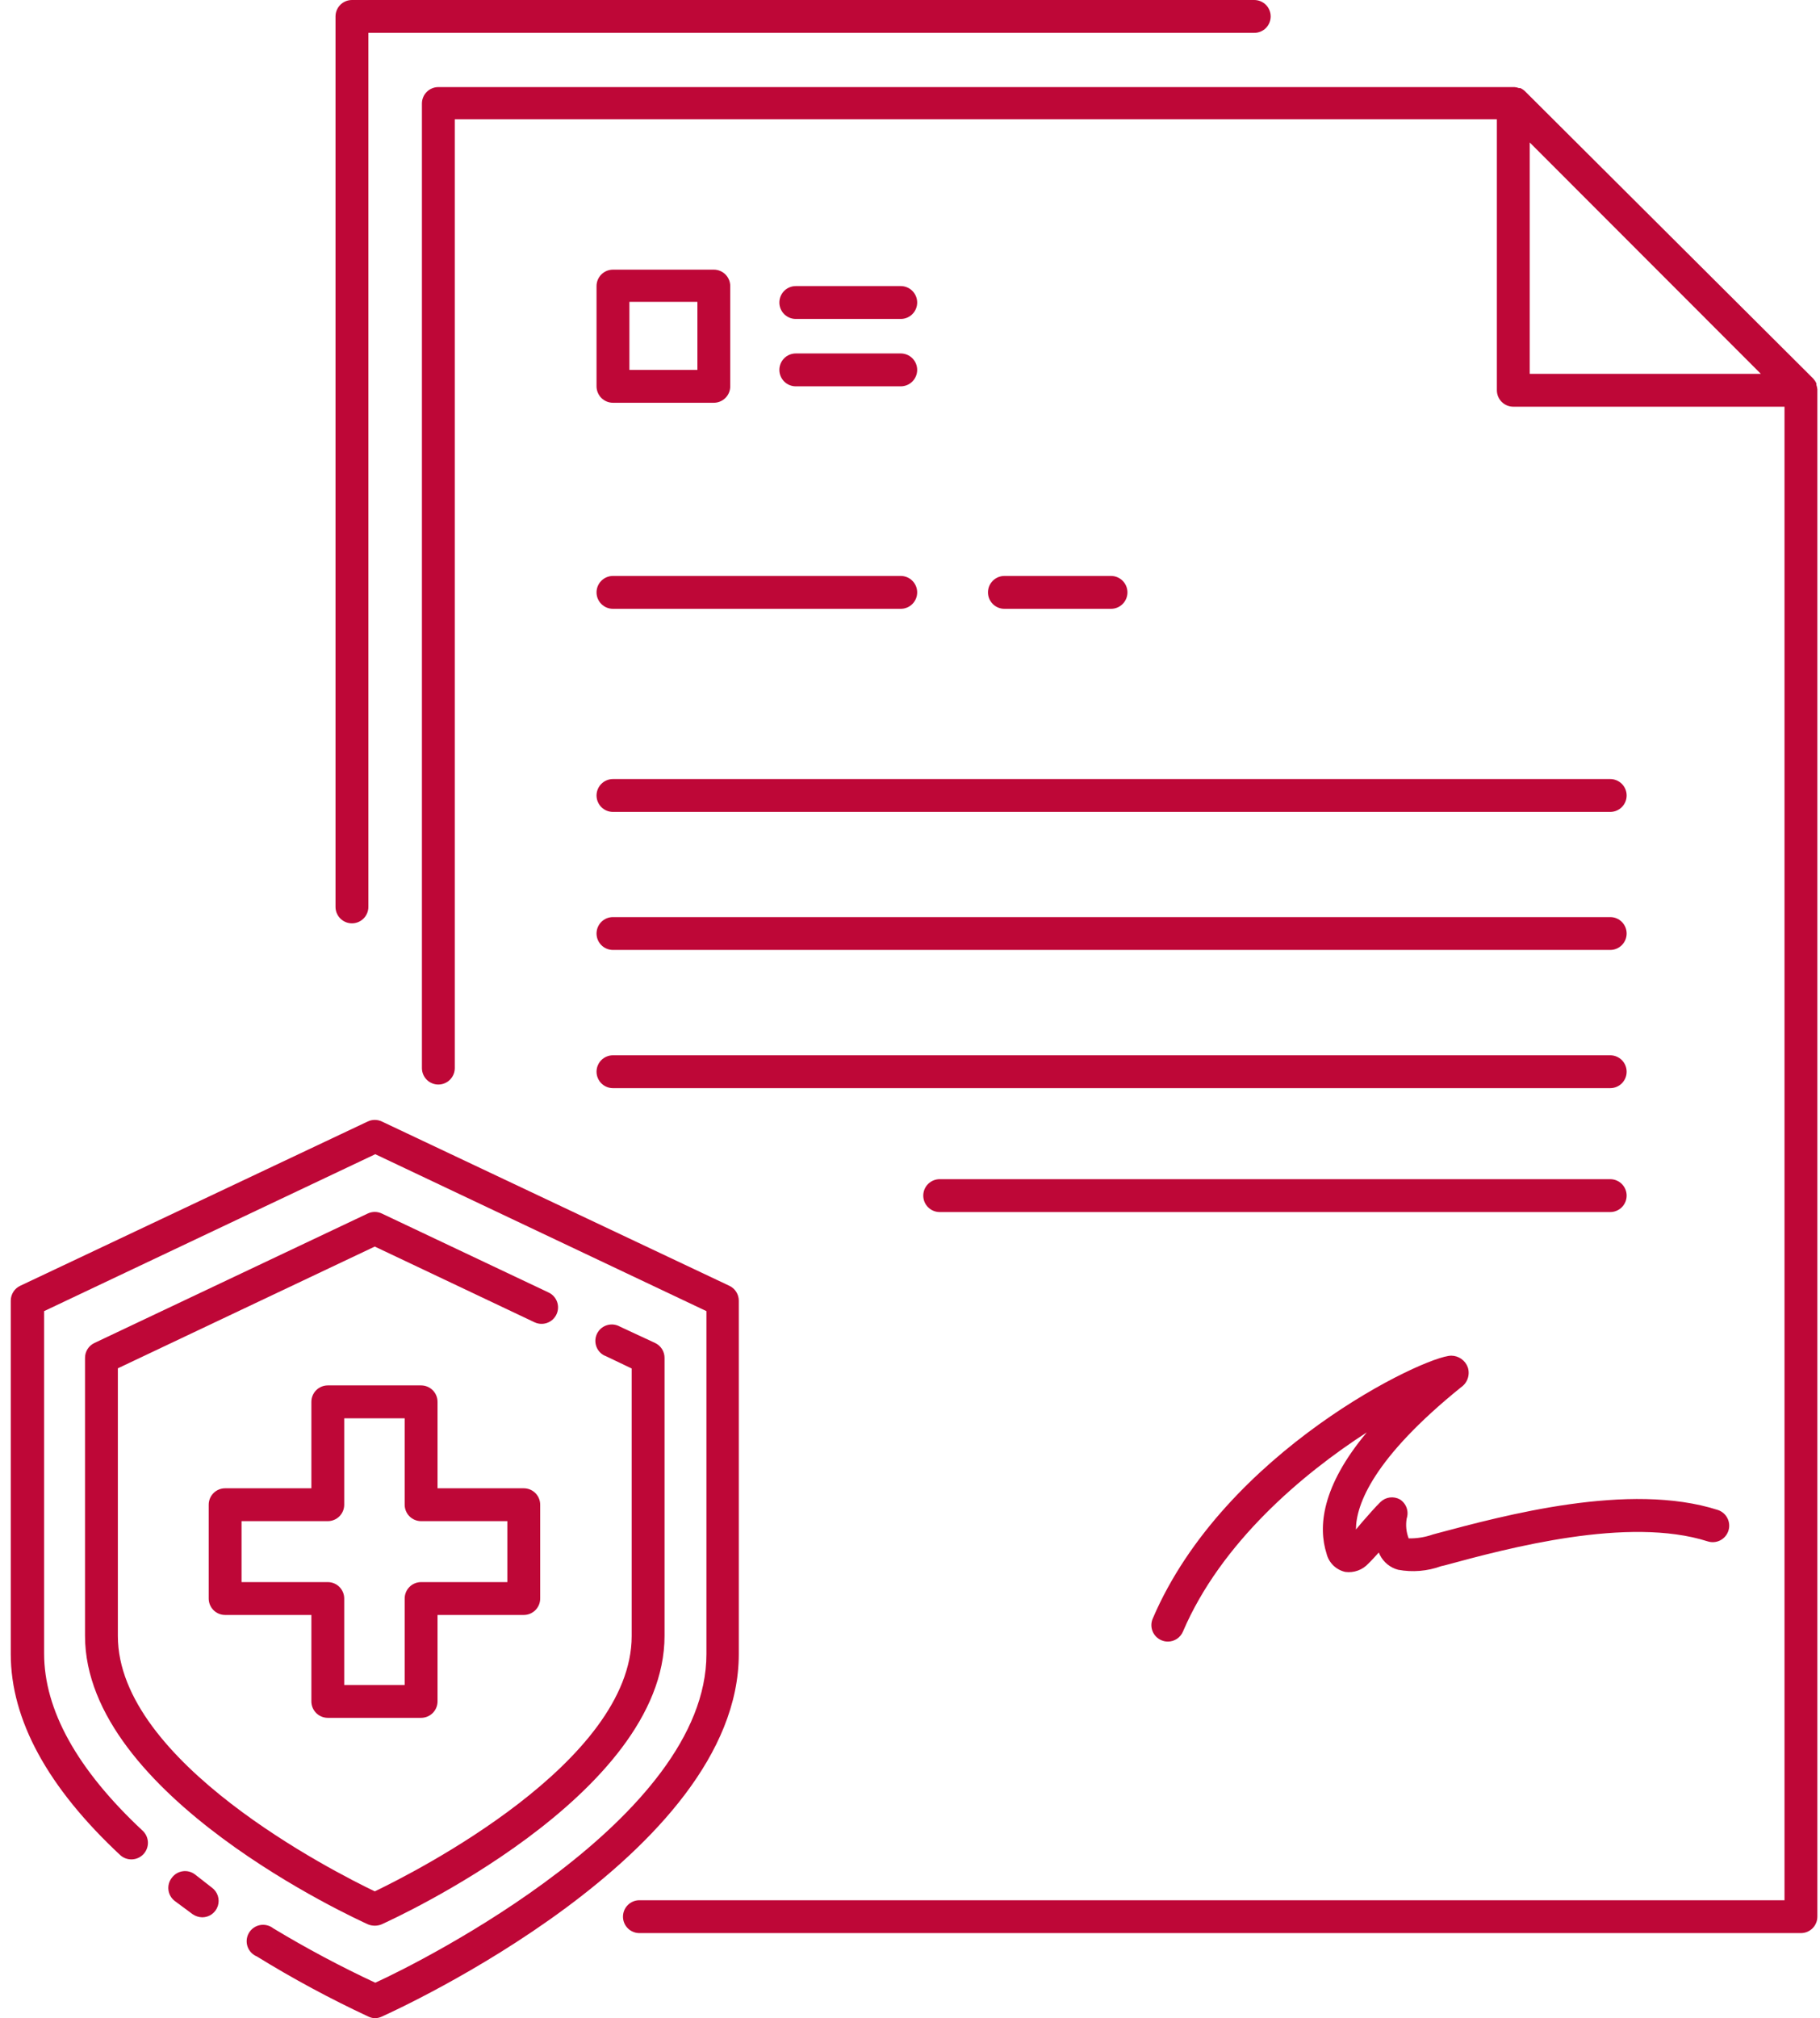 <?xml version="1.0" encoding="UTF-8"?>
<svg xmlns="http://www.w3.org/2000/svg" width="129" height="143" viewBox="0 0 129 143" fill="none">
  <path d="M88.9 0H24.945C24.637 0 24.341 0.123 24.122 0.341C23.904 0.559 23.781 0.856 23.781 1.164V64.258C23.781 64.566 23.904 64.863 24.122 65.081C24.341 65.299 24.637 65.422 24.945 65.422C25.254 65.422 25.55 65.299 25.769 65.081C25.987 64.863 26.11 64.566 26.11 64.258V2.329H88.9C89.209 2.329 89.505 2.206 89.724 1.988C89.942 1.769 90.065 1.473 90.065 1.164C90.065 0.856 89.942 0.559 89.724 0.341C89.505 0.123 89.209 0 88.9 0ZM78.748 40.809H71.192C70.883 40.809 70.587 40.931 70.368 41.15C70.15 41.368 70.027 41.664 70.027 41.973C70.027 42.282 70.15 42.578 70.368 42.796C70.587 43.015 70.883 43.137 71.192 43.137H78.748C79.057 43.137 79.353 43.015 79.571 42.796C79.789 42.578 79.912 42.282 79.912 41.973C79.912 41.664 79.789 41.368 79.571 41.15C79.353 40.931 79.057 40.809 78.748 40.809Z" fill="#BE0737"></path>
  <path d="M63.845 40.809H43.446C43.137 40.809 42.841 40.931 42.623 41.15C42.405 41.368 42.282 41.664 42.282 41.973C42.282 42.282 42.405 42.578 42.623 42.796C42.841 43.015 43.137 43.137 43.446 43.137H63.845C64.153 43.137 64.45 43.015 64.668 42.796C64.886 42.578 65.009 42.282 65.009 41.973C65.009 41.664 64.886 41.368 64.668 41.15C64.45 40.931 64.153 40.809 63.845 40.809ZM63.845 20.27H56.405C56.096 20.27 55.8 20.393 55.582 20.611C55.363 20.83 55.241 21.126 55.241 21.435C55.241 21.744 55.363 22.04 55.582 22.258C55.8 22.476 56.096 22.599 56.405 22.599H63.845C64.153 22.599 64.45 22.476 64.668 22.258C64.886 22.04 65.009 21.744 65.009 21.435C65.009 21.126 64.886 20.83 64.668 20.611C64.45 20.393 64.153 20.27 63.845 20.27ZM63.845 25.044H56.405C56.096 25.044 55.8 25.167 55.582 25.385C55.363 25.603 55.241 25.9 55.241 26.208C55.241 26.517 55.363 26.813 55.582 27.032C55.8 27.25 56.096 27.373 56.405 27.373H63.845C64.153 27.373 64.45 27.25 64.668 27.032C64.886 26.813 65.009 26.517 65.009 26.208C65.009 25.9 64.886 25.603 64.668 25.385C64.45 25.167 64.153 25.044 63.845 25.044ZM114.131 55.199H43.446C43.137 55.199 42.841 55.322 42.623 55.54C42.405 55.759 42.282 56.055 42.282 56.364C42.282 56.672 42.405 56.969 42.623 57.187C42.841 57.405 43.137 57.528 43.446 57.528H114.131C114.44 57.528 114.736 57.405 114.954 57.187C115.172 56.969 115.295 56.672 115.295 56.364C115.295 56.055 115.172 55.759 114.954 55.54C114.736 55.322 114.44 55.199 114.131 55.199ZM114.131 64.98H43.446C43.137 64.98 42.841 65.102 42.623 65.32C42.405 65.539 42.282 65.835 42.282 66.144C42.282 66.453 42.405 66.749 42.623 66.967C42.841 67.185 43.137 67.308 43.446 67.308H114.131C114.44 67.308 114.736 67.185 114.954 66.967C115.172 66.749 115.295 66.453 115.295 66.144C115.295 65.835 115.172 65.539 114.954 65.32C114.736 65.102 114.44 64.98 114.131 64.98ZM114.131 74.771H43.446C43.137 74.771 42.841 74.894 42.623 75.112C42.405 75.331 42.282 75.627 42.282 75.936C42.282 76.244 42.405 76.54 42.623 76.759C42.841 76.977 43.137 77.1 43.446 77.1H114.131C114.44 77.1 114.736 76.977 114.954 76.759C115.172 76.54 115.295 76.244 115.295 75.936C115.295 75.627 115.172 75.331 114.954 75.112C114.736 74.894 114.44 74.771 114.131 74.771ZM114.131 83.55H66.604C66.295 83.55 65.999 83.673 65.781 83.891C65.562 84.109 65.44 84.406 65.44 84.714C65.44 85.023 65.562 85.319 65.781 85.538C65.999 85.756 66.295 85.879 66.604 85.879H114.131C114.44 85.879 114.736 85.756 114.954 85.538C115.172 85.319 115.295 85.023 115.295 84.714C115.295 84.406 115.172 84.109 114.954 83.891C114.736 83.673 114.44 83.55 114.131 83.55ZM121.757 106.987C115.481 104.973 106.621 107.372 101.824 108.652L101.568 108.722C101.015 108.917 100.431 109.011 99.845 109.002C99.672 108.553 99.623 108.066 99.705 107.593C99.787 107.347 99.785 107.08 99.699 106.835C99.612 106.591 99.447 106.382 99.228 106.242C99.008 106.119 98.754 106.071 98.504 106.104C98.254 106.138 98.022 106.252 97.842 106.429C97.493 106.766 97.027 107.302 96.527 107.872L96.108 108.373C96.108 106.603 97.353 103.308 103.547 98.302C103.772 98.15 103.942 97.93 104.03 97.674C104.118 97.417 104.12 97.139 104.036 96.881C103.949 96.642 103.791 96.434 103.583 96.287C103.375 96.139 103.127 96.058 102.872 96.055C100.998 96.055 86.77 102.831 81.705 114.683C81.582 114.967 81.577 115.287 81.69 115.574C81.804 115.862 82.026 116.092 82.31 116.215L82.322 116.22C82.466 116.281 82.62 116.313 82.776 116.313C83.005 116.313 83.228 116.246 83.419 116.12C83.609 115.993 83.758 115.814 83.847 115.603C86.549 109.281 92.347 104.414 96.876 101.492C93.651 105.346 93.43 108.21 94.023 110.073C94.1 110.393 94.266 110.684 94.5 110.915C94.735 111.145 95.03 111.305 95.351 111.377C95.652 111.417 95.959 111.385 96.244 111.281C96.53 111.178 96.787 111.007 96.992 110.783C97.202 110.585 97.446 110.306 97.726 110.003L97.807 110.178C97.936 110.434 98.118 110.66 98.341 110.84C98.564 111.021 98.822 111.152 99.1 111.225C100.121 111.414 101.174 111.325 102.15 110.969L102.406 110.911C106.947 109.677 115.412 107.418 121.035 109.211C121.181 109.259 121.335 109.277 121.488 109.265C121.641 109.253 121.79 109.211 121.927 109.141C122.064 109.071 122.186 108.975 122.285 108.858C122.385 108.742 122.461 108.606 122.508 108.46C122.555 108.314 122.574 108.16 122.561 108.007C122.549 107.854 122.507 107.705 122.437 107.568C122.368 107.432 122.272 107.31 122.155 107.21C122.038 107.111 121.903 107.035 121.757 106.987ZM46.438 95.158L43.935 93.994C43.67 93.845 43.358 93.805 43.064 93.883C42.77 93.961 42.519 94.15 42.363 94.411C42.207 94.672 42.16 94.984 42.231 95.279C42.301 95.575 42.485 95.831 42.742 95.993C42.806 96.032 42.875 96.064 42.946 96.09L44.773 96.963V115.918C44.773 124.848 29.475 132.614 26.564 134.011C23.653 132.614 8.354 124.848 8.354 115.918V96.951L26.564 88.324L37.892 93.691C38.172 93.822 38.492 93.837 38.782 93.732C39.073 93.627 39.31 93.412 39.441 93.132C39.573 92.854 39.59 92.535 39.487 92.245C39.384 91.955 39.171 91.717 38.894 91.584L27.064 85.984C26.908 85.909 26.737 85.87 26.564 85.87C26.391 85.87 26.22 85.909 26.063 85.984L6.689 95.158C6.489 95.253 6.321 95.404 6.203 95.591C6.086 95.779 6.024 95.996 6.026 96.218V115.906C6.026 127.235 25.271 135.978 26.087 136.351C26.393 136.475 26.735 136.475 27.041 136.351C27.856 135.978 47.102 127.235 47.102 115.906V96.218C47.104 95.996 47.042 95.779 46.925 95.591C46.807 95.404 46.638 95.253 46.438 95.158Z" fill="#BE0737"></path>
  <path d="M51.701 91.106L27.065 79.463C26.908 79.389 26.737 79.35 26.564 79.35C26.391 79.35 26.22 79.389 26.063 79.463L1.427 91.106C1.229 91.201 1.061 91.349 0.944 91.535C0.826 91.72 0.764 91.935 0.763 92.154V117.198C0.763 121.856 3.383 126.652 8.529 131.449C8.76 131.655 9.062 131.761 9.371 131.745C9.679 131.729 9.969 131.592 10.178 131.364C10.386 131.136 10.496 130.835 10.484 130.526C10.471 130.217 10.338 129.926 10.112 129.715C5.455 125.372 3.127 121.145 3.127 117.163V92.899L26.599 81.78L50.071 92.899V117.198C50.071 128.841 29.975 138.947 26.599 140.484C24.122 139.328 21.709 138.042 19.369 136.63C19.238 136.527 19.087 136.453 18.925 136.414C18.763 136.374 18.595 136.369 18.431 136.4C18.267 136.431 18.112 136.497 17.976 136.593C17.84 136.689 17.726 136.813 17.642 136.957C17.558 137.1 17.506 137.26 17.489 137.426C17.472 137.592 17.491 137.759 17.544 137.917C17.597 138.075 17.684 138.219 17.798 138.341C17.912 138.462 18.05 138.558 18.204 138.621C20.762 140.199 23.409 141.625 26.133 142.894C26.269 142.956 26.415 142.992 26.564 142.999C26.729 142.998 26.891 142.962 27.041 142.894C28.078 142.428 52.365 131.391 52.365 117.198V92.154C52.364 91.935 52.301 91.72 52.184 91.535C52.067 91.349 51.899 91.201 51.701 91.106Z" fill="#BE0737"></path>
  <path d="M37.124 105.451H31.012V99.326C31.012 99.018 30.889 98.721 30.671 98.503C30.452 98.285 30.156 98.162 29.847 98.162H23.234C22.925 98.162 22.629 98.285 22.411 98.503C22.192 98.721 22.07 99.018 22.07 99.326V105.451H15.957C15.648 105.451 15.352 105.573 15.134 105.792C14.915 106.01 14.793 106.306 14.793 106.615V113.263C14.793 113.572 14.915 113.868 15.134 114.086C15.352 114.305 15.648 114.427 15.957 114.427H22.07V120.552C22.07 120.86 22.192 121.156 22.411 121.375C22.629 121.593 22.925 121.716 23.234 121.716H29.847C30.156 121.716 30.452 121.593 30.671 121.375C30.889 121.156 31.012 120.86 31.012 120.552V114.427H37.124C37.433 114.427 37.729 114.305 37.947 114.086C38.166 113.868 38.288 113.572 38.288 113.263V106.615C38.288 106.306 38.166 106.01 37.947 105.792C37.729 105.573 37.433 105.451 37.124 105.451ZM35.96 112.099H29.847C29.538 112.099 29.242 112.221 29.024 112.44C28.806 112.658 28.683 112.954 28.683 113.263V119.387H24.398V113.263C24.398 112.954 24.276 112.658 24.057 112.44C23.839 112.221 23.543 112.099 23.234 112.099H17.121V107.779H23.234C23.543 107.779 23.839 107.656 24.057 107.438C24.276 107.22 24.398 106.924 24.398 106.615V100.491H28.683V106.615C28.683 106.924 28.806 107.22 29.024 107.438C29.242 107.656 29.538 107.779 29.847 107.779H35.96V112.099Z" fill="#BE0737"></path>
  <path d="M128.743 27.268V27.163C128.687 27.04 128.612 26.926 128.521 26.825L108.088 6.462C107.992 6.371 107.882 6.297 107.762 6.241C107.727 6.236 107.692 6.236 107.657 6.241C107.557 6.201 107.451 6.177 107.343 6.171H31.07C30.761 6.171 30.465 6.293 30.246 6.512C30.028 6.73 29.905 7.026 29.905 7.335V75.679C29.905 75.988 30.028 76.284 30.246 76.503C30.465 76.721 30.761 76.844 31.07 76.844C31.378 76.844 31.675 76.721 31.893 76.503C32.111 76.284 32.234 75.988 32.234 75.679V8.453H106.097V27.652C106.097 27.961 106.22 28.257 106.438 28.475C106.656 28.694 106.953 28.816 107.261 28.816H126.484V134.64H45.321C45.012 134.64 44.716 134.762 44.497 134.981C44.279 135.199 44.156 135.495 44.156 135.804C44.156 136.113 44.279 136.409 44.497 136.627C44.716 136.845 45.012 136.968 45.321 136.968H127.648C127.957 136.968 128.253 136.845 128.472 136.627C128.69 136.409 128.813 136.113 128.813 135.804V27.582C128.802 27.475 128.778 27.369 128.743 27.268ZM108.426 26.488V10.095L124.807 26.488H108.426Z" fill="#BE0737"></path>
  <path d="M50.595 19.106H43.446C43.137 19.106 42.841 19.229 42.623 19.447C42.405 19.666 42.282 19.962 42.282 20.27V27.373C42.282 27.681 42.405 27.978 42.623 28.196C42.841 28.414 43.137 28.537 43.446 28.537H50.595C50.904 28.537 51.2 28.414 51.418 28.196C51.637 27.978 51.759 27.681 51.759 27.373V20.27C51.759 19.962 51.637 19.666 51.418 19.447C51.2 19.229 50.904 19.106 50.595 19.106ZM49.431 26.208H44.611V21.388H49.431V26.208ZM15.014 133.743L13.85 132.835C13.727 132.735 13.585 132.661 13.433 132.618C13.28 132.575 13.121 132.564 12.964 132.585C12.807 132.605 12.656 132.658 12.52 132.739C12.384 132.82 12.266 132.928 12.173 133.056C12.079 133.178 12.01 133.317 11.97 133.466C11.93 133.615 11.92 133.77 11.941 133.923C11.961 134.076 12.012 134.223 12.09 134.356C12.168 134.489 12.271 134.605 12.394 134.698L13.652 135.629C13.854 135.768 14.093 135.845 14.338 135.85C14.584 135.849 14.823 135.77 15.021 135.625C15.219 135.48 15.366 135.276 15.441 135.042C15.516 134.808 15.515 134.556 15.438 134.323C15.362 134.09 15.213 133.887 15.014 133.743Z" fill="#BE0737"></path>
</svg>
